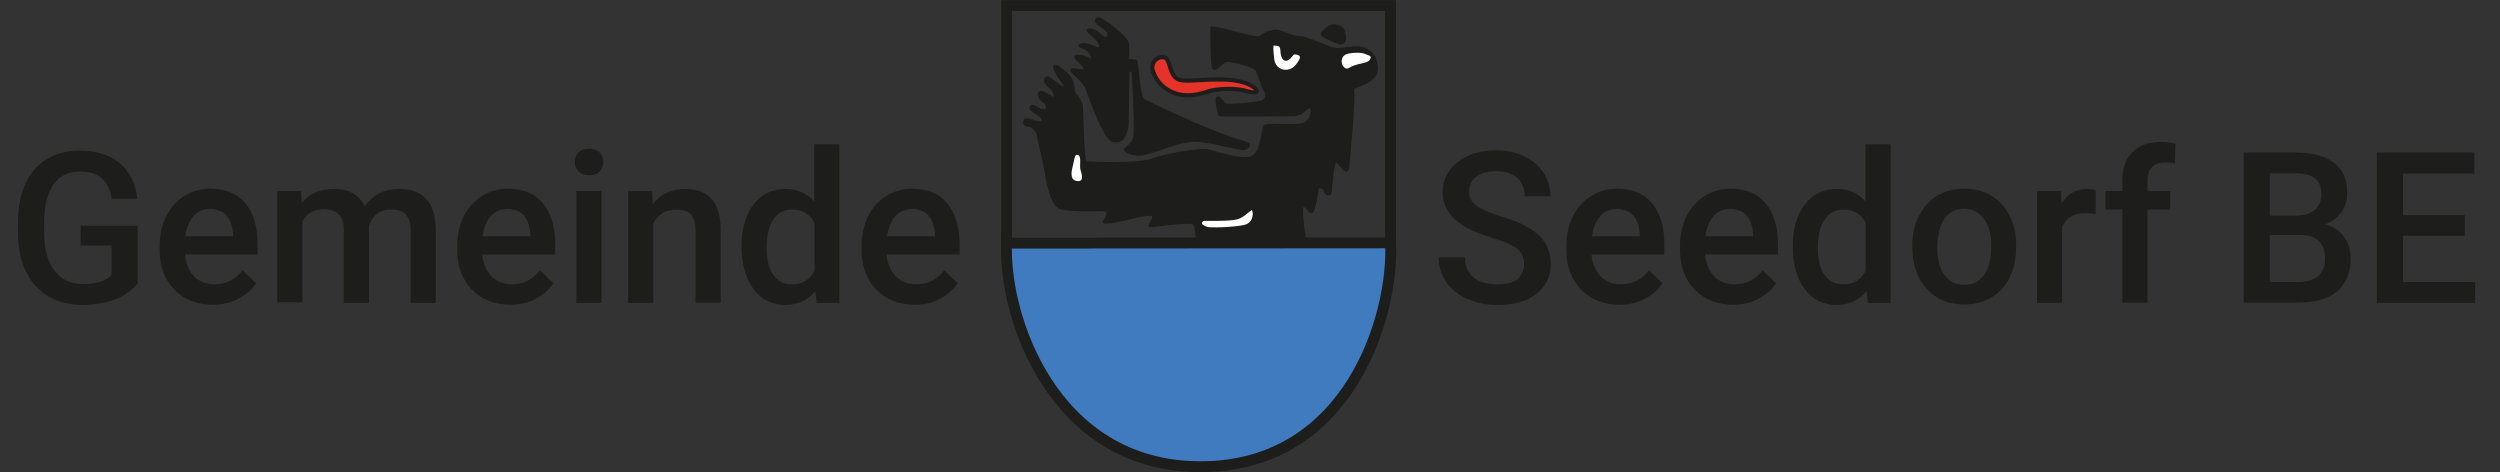<?xml version="1.0" encoding="utf-8"?>
<!-- Generator: Adobe Illustrator 25.4.1, SVG Export Plug-In . SVG Version: 6.00 Build 0)  -->
<svg version="1.1" id="Ebene_1" xmlns="http://www.w3.org/2000/svg" xmlns:xlink="http://www.w3.org/1999/xlink" x="0px" y="0px"
	 viewBox="0 0 946 178.7" style="enable-background:new 0 0 946 178.7;" xml:space="preserve">
<rect x="0" y="0" width="946" height="178.7" fill="#333333" stroke="none"/>
<style type="text/css">
	.st0{fill:none;stroke:#1D1D1B;stroke-width:4.11;}
	.st1{fill:none;stroke:#1D1D1B;stroke-width:4.74;}
	.st2{fill:#407BBF;stroke:#1D1D1B;stroke-width:4.11;}
	.st3{fill:#1D1D1B;stroke:#1D1D1B;stroke-width:0.79;}
	.st4{fill:#E6332A;stroke:#1D1D1B;stroke-width:1.58;}
	.st5{fill:#FFFFFF;stroke:#FFFFFF;stroke-width:0.79;}
	.st6{fill:#FFFFFF;stroke:#1D1D1B;stroke-width:0.79;}
	.st7{enable-background:new    ;}
	.st8{fill:#1D1D1B;}
</style>
<g id="Wappeh">
	<polyline class="st0" points="380.9,91.9 380.9,2.1 526.2,2.1 526.2,91.8 	"/>
	<path class="st1" d="M526.4,91.9"/>
	<path class="st1" d="M380.9,91.9"/>
	<path class="st2" d="M526.2,91.9L380.9,92c-1.3,27,17.2,84.6,73.4,84.6C510.9,176.6,527.5,118.9,526.2,91.9z"/>
	<g id="Bär">
		<path class="st3" d="M416.3,7c0,0,10.4,6.4,10.6,10c0.1,1.9,0.1,3.8-0.2,5.7c1.1,0,2.1,0.1,3.2,0.3c0.6,0.2,1,13.9,3,14.9
			s25.8,12.6,37.4,15.7c3.8,1,2,2.2,0.7,2.8s-16.3-4.1-20.9-3c-5.4,0.5-11.7,3.7-16.8,4.8c-3.9,1.1-7.4-0.8-7.6-1.5s3.1-1.9,3.6-5.3
			s-0.6-24.2-0.8-24.5s-1.5-0.1-1.5-0.1l-0.3,20c0,0-0.3,8.3-5.8,6.5c-3.4-1.1-9.9-20.2-9.9-20.2s-0.3-1.3-4.6-5.2
			c-3.1-2.9,2.1-1.2,2.7-1.3s2,0.2,0.9-1.5s-5.9-4.5-0.7-3.9c3,0.4,5.5,3.8,3.5-0.6c-1.2-2.7-5.4-2.8-4.1-3.6s3.4-0.1,5.7,1
			s2.2-1.4,0.8-2.9s-5.5-4.3-2.5-3.9s3.8,2.9,5.3,3.1s2.1-1.6,0.6-2.9S412,7,416.3,7z"/>
		<path class="st4" d="M436,26c1,3.8,3.5,6.9,7,8.6c5.9,3,12.3,0.6,15.2-0.3c4-0.8,8.1-0.9,12.1-0.2c2.4,0.7,5.5,1.5,5.2,0.2
			s-4.2-4-12.3-4.2s-12.2,0.7-15.9,0.3c-4.5-0.5-4.2-5.9-5.8-8.1C440.3,20.9,436,21.5,436,26z"/>
		<path class="st3" d="M458.4,10.4c0,0-0.2,15.6,1,15.7s3.6-3,4.8-3.1s10.6,1.9,11.4,3.7c0.8,1.8,2.1,6.5,3,7.6
			c0.9,1.2,0.7,2.8-0.5,3.7c-0.3,0.2-0.6,0.4-1,0.5c-2.2,0.5-12.5,1.6-13.4,1s-2.4-3.2-3.1-2.6s0.4,6.5,1,6.7s24.5,0.1,28,0
			s4.8-3.2,6.1-3s0.8,5.8-3.3,6.5s-13.1-0.4-13.9,0.6s-1.1,9.9-4.6,11.6S461.3,58,457.6,57s-17.7,1.8-22.1,3.5s-23.5,1.2-24.6,0.9
			s-1.4-20.3-1.5-21c-0.3-1.8-1.2-3.5-2.5-4.8c-1.9-1.6,1.7-4.5-5.9-9.9c-3.9-2.8-1.4,2.2,0.5,4.6c2.8,3.6,1.4,2.5,0.7,2.7
			s-5.2-3.9-5.9-3.8s-1.8,1.7,0.6,3.4s2.4,4.2,1.9,4.5s-4-2.9-5.3-2.2s0.5,3.2,1.6,3.8s1.9,3-0.2,3s-3.9-2.5-4.8-1.3s3.1,3,3.8,3.8
			s1.4,1.7-0.2,2.1s-5.1-2.1-5.9-0.8s0.3,2.1,1.4,2.1s3.4,2.1,3.4,3s3,12.9,3.2,15.2s2.1,11,4.7,12.6s14.9,1.1,16.5,1.1
			s3.4,0.7,0.7,4.3c-0.5,0.7,1.3,0.6,6.7-0.4c0,0,11.9-3.3,12-1.7s-1.6,3.4-1.5,3.8s15.8-2.1,16.8-0.9s1.1,5.4,1.1,5.4h40.9
			c0,0-2-12.5-0.4-12.1s2.1,2.5,3,2.5s2.5-8.5,2.2-9.1s2.2-0.9,2.8,0.9s2.2,1.8,2.3,0.2s0.8-11.5,1.9-11.3s2.1,2.2,3.3,3.2
			c1.5,1.3,1.5-1.9,1.5-2.9c0,0,2.6-25.5,1.6-27.6c-0.5-1.1,8.8-2.2,9.1-7.3s-3.1-8.6-7.5-8.6s-6,1-8.7,0.5S494.6,14,491.5,14
			s-7-2.7-9.2-2.4c-2.1,0.3-4,1.1-5.6,2.4C475.4,15,460.2,9.9,458.4,10.4z"/>
		<path class="st5" d="M510.2,20.7c2.2-0.5,5.1-0.5,6.5,0.2s1.9,0.3,1.4,1.4c-0.6,1.4-5,1.2-7.7,3C508.5,26.8,506.4,21.5,510.2,20.7
			z"/>
		<path class="st6" d="M489.7,20.2c0,0,3.8-0.1,2.2,2.7s-3.2,3.9-5.5,3.9c-2.4,0-4.4-1.9-4.6-4.3c-0.3-2.6-0.7-6,0.2-5.7
			s2.8-0.4,2.9,2.3s1,3.9,2.2,3.4S489.2,20.1,489.7,20.2z"/>
		<path class="st6" d="M455,83.3c0.4-0.4,11.1,0.4,14-1s4.2-3.7,5-3s0.9,5.3-3.1,6.2s-13.3,1.2-14.3,0.7S453.4,85.2,455,83.3z"/>
		<path class="st6" d="M408.1,58.3c1.8,0.7,0.6,4.3,1.2,6.1c1,3,0.5,4.4-1,4.5s-4.4-0.3-2.7-6.3C406.3,59.7,406.3,57.6,408.1,58.3z"
			/>
		<path class="st3" d="M503.2,14.9c-1.8-0.8-3.8-1.5-2.6-2.8c2.4-2.5,3.5-2.7,4.7-2.5c1.6,0.3,2.8,0.8,3.1,1.9s0.9,3.1,0.4,3.9
			s-0.9,1.2-1.8,1.1C506.5,16.4,504.8,15.6,503.2,14.9z"/>
	</g>
</g>
<g class="st7">
	<path class="st8" d="M52.1,107.2c-2.1,2.7-4.9,4.7-8.6,6.1c-3.6,1.4-7.8,2.1-12.4,2.1c-4.8,0-9-1.1-12.7-3.2
		c-3.7-2.2-6.5-5.3-8.5-9.3s-3-8.7-3.1-14.1v-4.5c0-8.6,2.1-15.3,6.2-20.1c4.1-4.8,9.9-7.2,17.2-7.2c6.3,0,11.4,1.6,15.1,4.7
		c3.7,3.1,6,7.7,6.7,13.5h-9.7c-1.1-6.8-5.1-10.3-11.9-10.3c-4.4,0-7.8,1.6-10.1,4.8c-2.3,3.2-3.5,7.9-3.6,14v4.4
		c0,6.1,1.3,10.9,3.9,14.3c2.6,3.4,6.2,5.1,10.8,5.1c5.1,0,8.6-1.1,10.8-3.4V92.9H30.5v-7.5h21.6V107.2z"/>
	<path class="st8" d="M80.6,115.3c-6,0-10.9-1.9-14.6-5.7c-3.7-3.8-5.6-8.8-5.6-15.1v-1.2c0-4.2,0.8-8,2.4-11.3
		c1.6-3.3,3.9-5.9,6.9-7.8c2.9-1.8,6.2-2.8,9.8-2.8c5.8,0,10.2,1.8,13.3,5.5c3.1,3.7,4.7,8.9,4.7,15.6v3.8H70
		c0.3,3.5,1.5,6.2,3.5,8.3c2,2,4.6,3,7.7,3c4.3,0,7.9-1.8,10.6-5.3l5.1,4.9c-1.7,2.5-4,4.5-6.8,5.9
		C87.3,114.6,84.2,115.3,80.6,115.3z M79.5,79.1c-2.6,0-4.7,0.9-6.3,2.7c-1.6,1.8-2.6,4.4-3.1,7.6h18.1v-0.7
		c-0.2-3.2-1.1-5.6-2.5-7.2C84.2,79.9,82.1,79.1,79.5,79.1z"/>
	<path class="st8" d="M113.9,72.3l0.3,4.4c3-3.5,7-5.2,12.2-5.2c5.7,0,9.5,2.2,11.6,6.5c3.1-4.3,7.4-6.5,13-6.5
		c4.7,0,8.1,1.3,10.4,3.9c2.3,2.6,3.4,6.4,3.5,11.4v27.8h-9.5V87.1c0-2.7-0.6-4.6-1.8-5.9s-3.1-1.9-5.8-1.9c-2.2,0-3.9,0.6-5.3,1.7
		c-1.4,1.2-2.3,2.7-2.9,4.6l0,29h-9.5V86.7c-0.1-5-2.7-7.5-7.6-7.5c-3.8,0-6.5,1.5-8.1,4.6v30.6h-9.5V72.3H113.9z"/>
	<path class="st8" d="M193.2,115.3c-6,0-10.9-1.9-14.6-5.7c-3.7-3.8-5.6-8.8-5.6-15.1v-1.2c0-4.2,0.8-8,2.4-11.3
		c1.6-3.3,3.9-5.9,6.9-7.8c2.9-1.8,6.2-2.8,9.8-2.8c5.8,0,10.2,1.8,13.3,5.5c3.1,3.7,4.7,8.9,4.7,15.6v3.8h-27.6
		c0.3,3.5,1.5,6.2,3.5,8.3c2,2,4.6,3,7.7,3c4.3,0,7.9-1.8,10.6-5.3l5.1,4.9c-1.7,2.5-4,4.5-6.8,5.9
		C199.9,114.6,196.7,115.3,193.2,115.3z M192,79.1c-2.6,0-4.7,0.9-6.3,2.7c-1.6,1.8-2.6,4.4-3.1,7.6h18.1v-0.7
		c-0.2-3.2-1.1-5.6-2.5-7.2C196.7,79.9,194.7,79.1,192,79.1z"/>
	<path class="st8" d="M217.5,61.3c0-1.5,0.5-2.7,1.4-3.6c0.9-1,2.2-1.4,4-1.4s3,0.5,4,1.4c0.9,1,1.4,2.2,1.4,3.6
		c0,1.4-0.5,2.6-1.4,3.6c-0.9,1-2.3,1.4-4,1.4s-3-0.5-4-1.4C218,63.9,217.5,62.8,217.5,61.3z M227.6,114.6h-9.5V72.3h9.5V114.6z"/>
	<path class="st8" d="M246.7,72.3l0.3,4.9c3.1-3.8,7.2-5.7,12.3-5.7c8.8,0,13.3,5,13.4,15.1v27.9h-9.5V87.2c0-2.7-0.6-4.7-1.7-6
		c-1.2-1.3-3.1-1.9-5.7-1.9c-3.8,0-6.7,1.7-8.6,5.2v30.1h-9.5V72.3H246.7z"/>
	<path class="st8" d="M280.6,93.1c0-6.5,1.5-11.7,4.5-15.7c3-3.9,7.1-5.9,12.1-5.9c4.5,0,8.1,1.6,10.9,4.7V54.6h9.5v60h-8.6
		l-0.5-4.4c-2.8,3.4-6.6,5.2-11.4,5.2c-4.9,0-9-2-12-6C282.2,105.4,280.6,100,280.6,93.1z M290.1,93.9c0,4.3,0.8,7.7,2.5,10.1
		c1.7,2.4,4,3.6,7.1,3.6c3.9,0,6.7-1.7,8.5-5.2v-18c-1.7-3.4-4.6-5.1-8.4-5.1c-3.1,0-5.4,1.2-7.1,3.7C291,85.4,290.1,89,290.1,93.9z
		"/>
	<path class="st8" d="M346.2,115.3c-6,0-10.9-1.9-14.6-5.7c-3.7-3.8-5.6-8.8-5.6-15.1v-1.2c0-4.2,0.8-8,2.4-11.3
		c1.6-3.3,3.9-5.9,6.9-7.8c2.9-1.8,6.2-2.8,9.8-2.8c5.8,0,10.2,1.8,13.3,5.5c3.1,3.7,4.7,8.9,4.7,15.6v3.8h-27.6
		c0.3,3.5,1.5,6.2,3.5,8.3c2,2,4.6,3,7.7,3c4.3,0,7.9-1.8,10.6-5.3l5.1,4.9c-1.7,2.5-4,4.5-6.8,5.9
		C352.9,114.6,349.7,115.3,346.2,115.3z M345.1,79.1c-2.6,0-4.7,0.9-6.3,2.7c-1.6,1.8-2.6,4.4-3.1,7.6h18.1v-0.7
		c-0.2-3.2-1.1-5.6-2.5-7.2C349.7,79.9,347.7,79.1,345.1,79.1z"/>
</g>
<g class="st7">
	<path class="st8" d="M576.7,99.9c0-2.5-0.9-4.4-2.6-5.8c-1.8-1.4-4.9-2.7-9.5-4.1c-4.6-1.4-8.2-2.9-10.9-4.6
		c-5.2-3.3-7.8-7.5-7.8-12.7c0-4.6,1.9-8.4,5.6-11.3c3.7-3,8.6-4.5,14.6-4.5c4,0,7.5,0.7,10.6,2.2c3.1,1.5,5.5,3.5,7.3,6.2
		c1.8,2.7,2.7,5.7,2.7,9h-9.8c0-3-0.9-5.3-2.8-7c-1.9-1.7-4.5-2.5-8-2.5c-3.2,0-5.7,0.7-7.5,2.1c-1.8,1.4-2.7,3.3-2.7,5.8
		c0,2.1,1,3.8,2.9,5.2c1.9,1.4,5.1,2.7,9.5,4.1c4.4,1.3,8,2.8,10.7,4.5c2.7,1.7,4.6,3.6,5.9,5.8c1.2,2.2,1.9,4.7,1.9,7.6
		c0,4.7-1.8,8.5-5.4,11.3c-3.6,2.8-8.6,4.2-14.8,4.2c-4.1,0-7.9-0.8-11.3-2.3c-3.5-1.5-6.1-3.6-8-6.3c-1.9-2.7-2.9-5.8-2.9-9.4h9.9
		c0,3.2,1.1,5.7,3.2,7.5c2.1,1.8,5.2,2.7,9.2,2.7c3.4,0,6-0.7,7.8-2.1C575.8,104,576.7,102.2,576.7,99.9z"/>
	<path class="st8" d="M612.9,115.3c-6,0-10.9-1.9-14.6-5.7c-3.7-3.8-5.6-8.8-5.6-15.1v-1.2c0-4.2,0.8-8,2.4-11.3
		c1.6-3.3,3.9-5.9,6.9-7.8c2.9-1.8,6.2-2.8,9.8-2.8c5.8,0,10.2,1.8,13.3,5.5c3.1,3.7,4.7,8.9,4.7,15.6v3.8h-27.6
		c0.3,3.5,1.5,6.2,3.5,8.3c2,2,4.6,3,7.7,3c4.3,0,7.9-1.8,10.6-5.3l5.1,4.9c-1.7,2.5-4,4.5-6.8,5.9
		C619.6,114.6,616.5,115.3,612.9,115.3z M611.8,79.1c-2.6,0-4.7,0.9-6.3,2.7c-1.6,1.8-2.6,4.4-3.1,7.6h18.1v-0.7
		c-0.2-3.2-1.1-5.6-2.5-7.2C616.5,79.9,614.4,79.1,611.8,79.1z"/>
	<path class="st8" d="M655.9,115.3c-6,0-10.9-1.9-14.6-5.7c-3.7-3.8-5.6-8.8-5.6-15.1v-1.2c0-4.2,0.8-8,2.4-11.3
		c1.6-3.3,3.9-5.9,6.9-7.8c2.9-1.8,6.2-2.8,9.8-2.8c5.8,0,10.2,1.8,13.3,5.5c3.1,3.7,4.7,8.9,4.7,15.6v3.8h-27.6
		c0.3,3.5,1.5,6.2,3.5,8.3c2,2,4.6,3,7.7,3c4.3,0,7.9-1.8,10.6-5.3l5.1,4.9c-1.7,2.5-4,4.5-6.8,5.9
		C662.6,114.6,659.4,115.3,655.9,115.3z M654.7,79.1c-2.6,0-4.7,0.9-6.3,2.7c-1.6,1.8-2.6,4.4-3.1,7.6h18.1v-0.7
		c-0.2-3.2-1.1-5.6-2.5-7.2C659.4,79.9,657.4,79.1,654.7,79.1z"/>
	<path class="st8" d="M678.4,93.1c0-6.5,1.5-11.7,4.5-15.7c3-3.9,7.1-5.9,12.1-5.9c4.5,0,8.1,1.6,10.9,4.7V54.6h9.5v60h-8.6
		l-0.5-4.4c-2.8,3.4-6.6,5.2-11.4,5.2c-4.9,0-9-2-12-6C679.9,105.4,678.4,100,678.4,93.1z M687.9,93.9c0,4.3,0.8,7.7,2.5,10.1
		c1.7,2.4,4,3.6,7.1,3.6c3.9,0,6.7-1.7,8.5-5.2v-18c-1.7-3.4-4.6-5.1-8.4-5.1c-3.1,0-5.4,1.2-7.1,3.7
		C688.7,85.4,687.9,89,687.9,93.9z"/>
	<path class="st8" d="M723.6,93c0-4.1,0.8-7.9,2.5-11.2s3.9-5.9,6.9-7.7c3-1.8,6.4-2.7,10.2-2.7c5.7,0,10.3,1.8,13.9,5.5
		s5.5,8.5,5.8,14.6l0,2.2c0,4.2-0.8,7.9-2.4,11.2s-3.9,5.8-6.9,7.6c-3,1.8-6.4,2.7-10.3,2.7c-6,0-10.7-2-14.3-6
		c-3.6-4-5.4-9.3-5.4-15.9V93z M733.1,93.9c0,4.3,0.9,7.8,2.7,10.2s4.3,3.7,7.5,3.7s5.7-1.2,7.5-3.8c1.8-2.5,2.7-6.2,2.7-11
		c0-4.3-0.9-7.7-2.8-10.2s-4.3-3.8-7.5-3.8c-3.1,0-5.6,1.2-7.4,3.7C734,85.3,733.1,89,733.1,93.9z"/>
	<path class="st8" d="M793,81c-1.2-0.2-2.5-0.3-3.9-0.3c-4.3,0-7.3,1.7-8.8,5v28.9h-9.5V72.3h9.1l0.2,4.7c2.3-3.7,5.5-5.5,9.5-5.5
		c1.4,0,2.5,0.2,3.4,0.5L793,81z"/>
	<path class="st8" d="M803.1,114.6V79.3h-6.4v-7h6.4v-3.9c0-4.7,1.3-8.3,3.9-10.9c2.6-2.6,6.2-3.8,10.9-3.8c1.7,0,3.4,0.2,5.3,0.7
		l-0.2,7.4c-1-0.2-2.3-0.3-3.6-0.3c-4.5,0-6.8,2.3-6.8,7v3.8h8.6v7h-8.6v35.2H803.1z"/>
	<path class="st8" d="M849,114.6V57.7h19.5c6.4,0,11.3,1.3,14.7,3.9s5,6.4,5,11.5c0,2.6-0.7,4.9-2.1,7c-1.4,2.1-3.5,3.7-6.2,4.8
		c3.1,0.8,5.4,2.4,7.1,4.7c1.7,2.3,2.5,5.1,2.5,8.3c0,5.3-1.7,9.4-5.1,12.3c-3.4,2.9-8.3,4.3-14.7,4.3H849z M858.9,81.6h9.7
		c3.1,0,5.5-0.7,7.2-2.1c1.7-1.4,2.6-3.4,2.6-5.9c0-2.8-0.8-4.8-2.4-6.1s-4.1-1.9-7.5-1.9h-9.6V81.6z M858.9,88.9v17.8h11
		c3.1,0,5.5-0.8,7.3-2.3c1.7-1.5,2.6-3.7,2.6-6.4c0-5.9-3-8.9-9.1-9.1H858.9z"/>
	<path class="st8" d="M932.7,89.2h-23.4v17.5h27.3v7.9h-37.2V57.7h36.9v8h-27v15.7h23.4V89.2z"/>
</g>
</svg>
